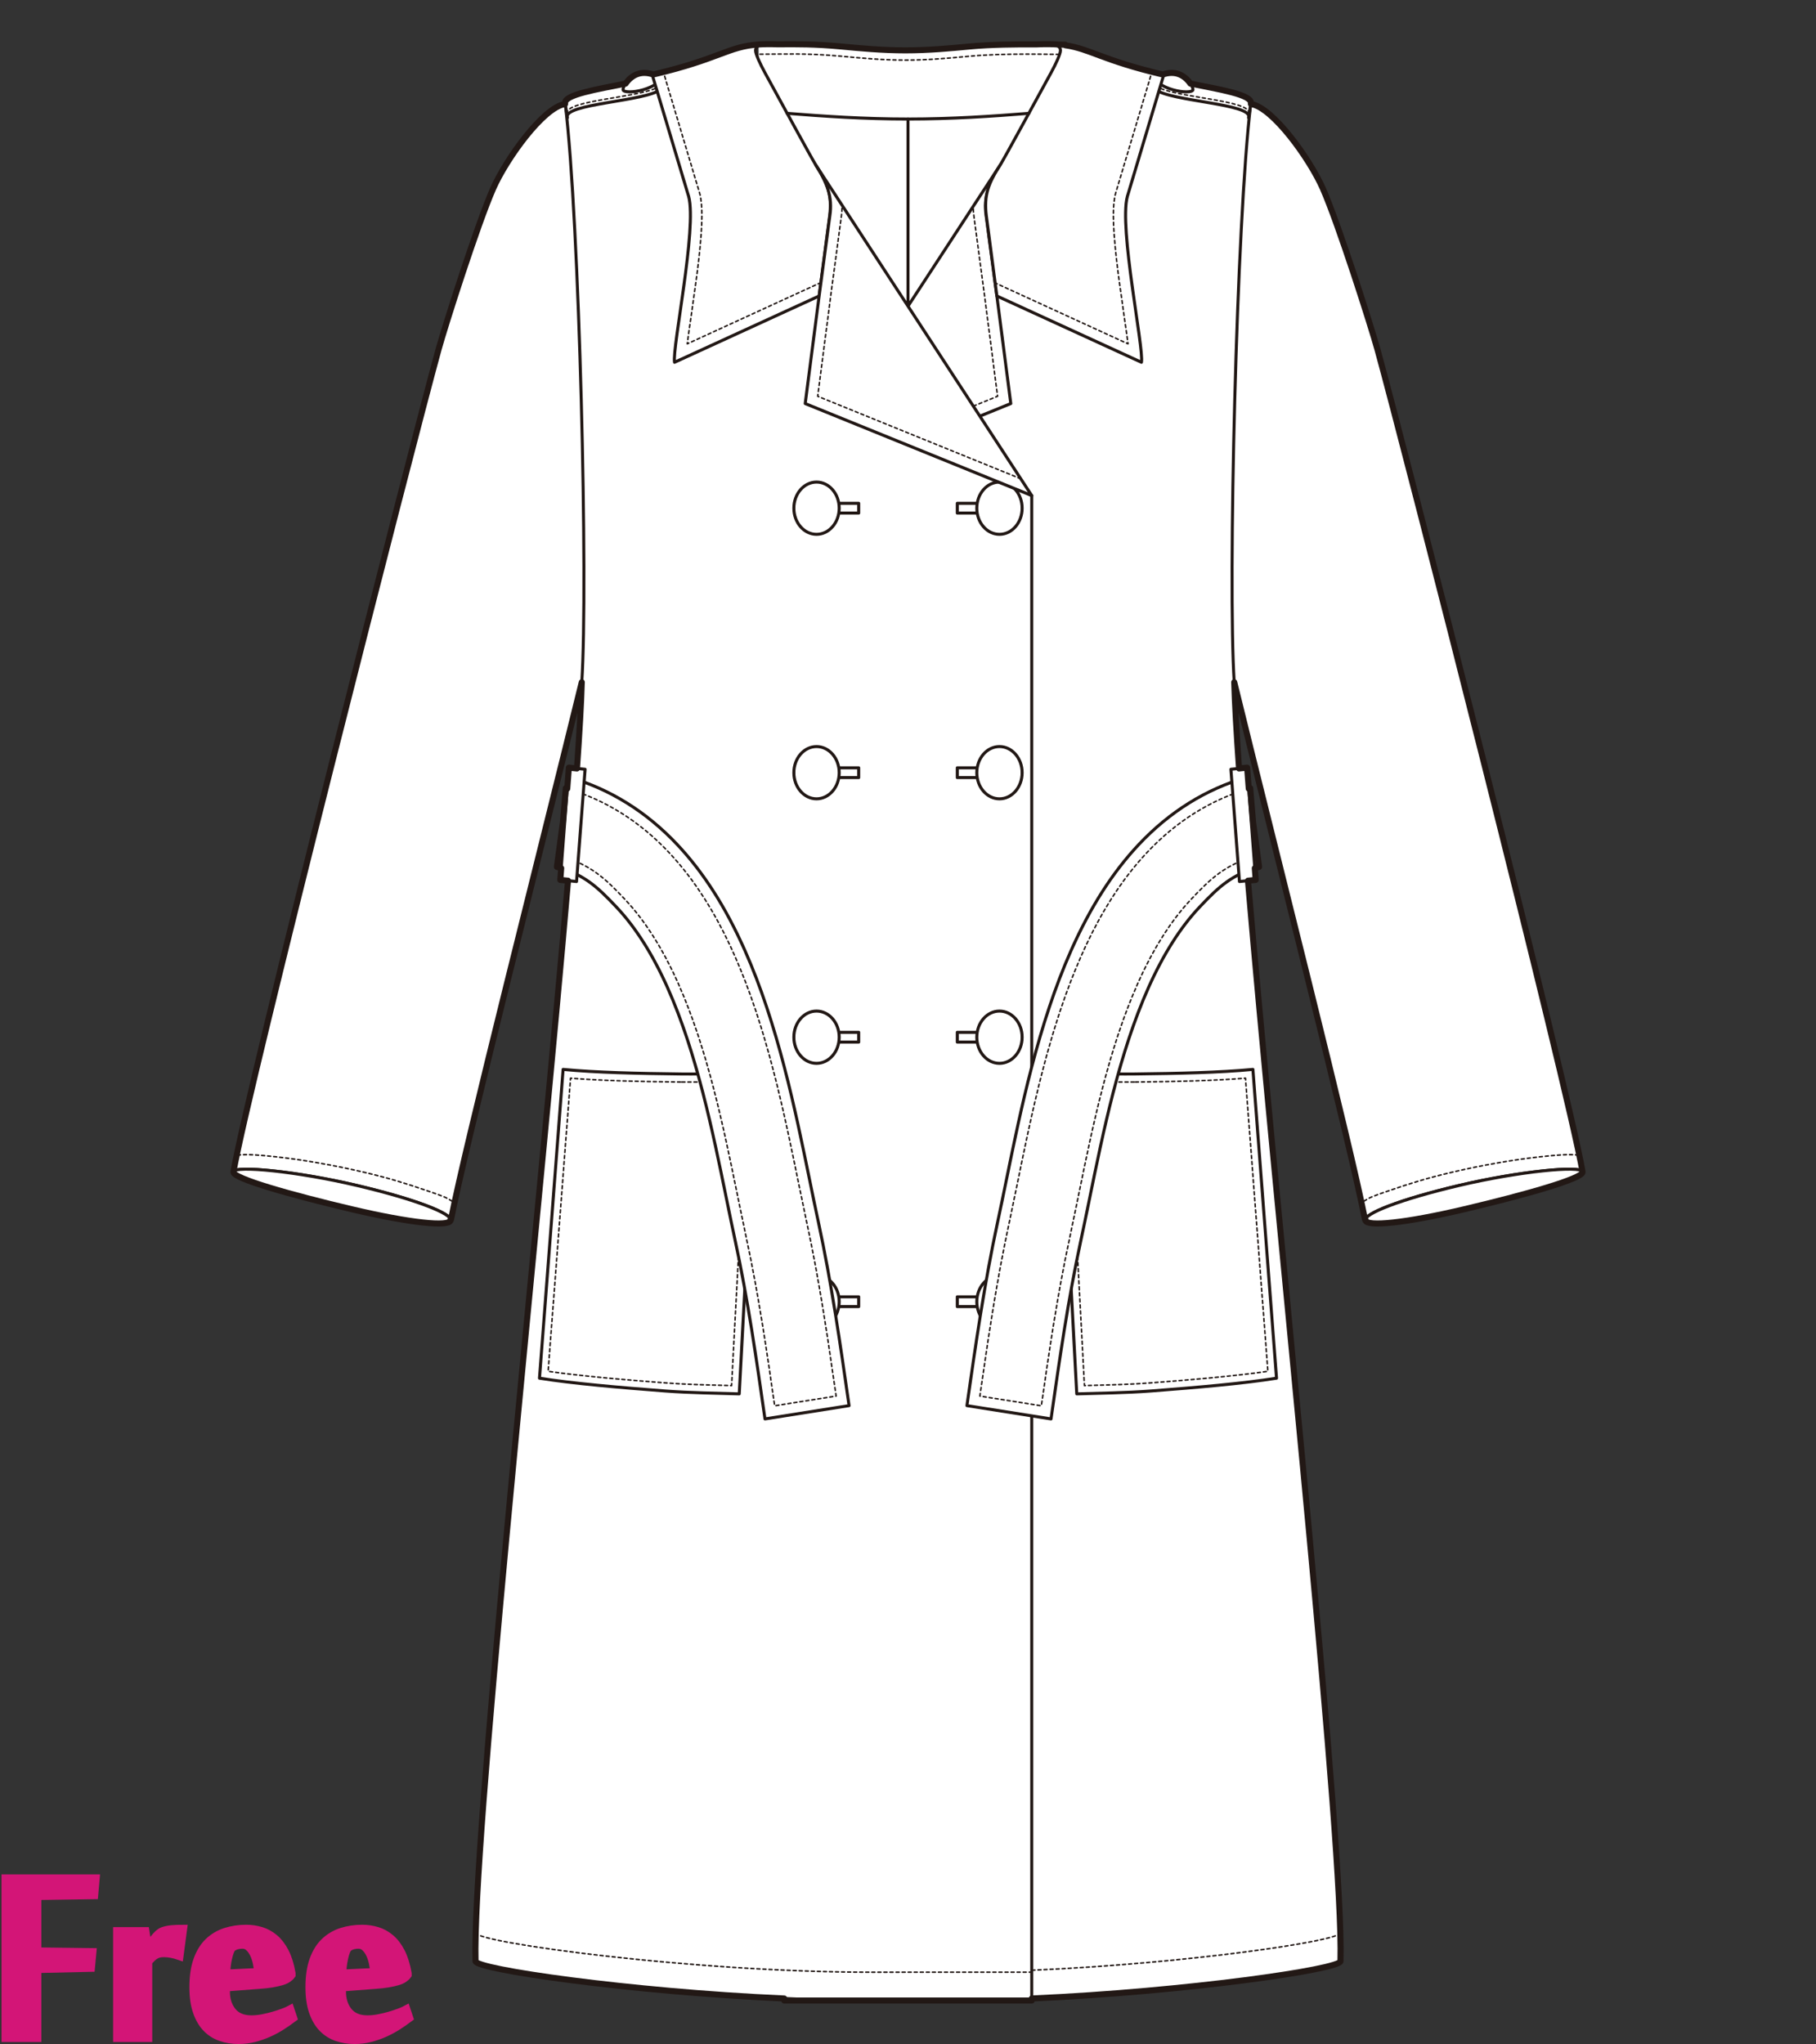 <?xml version="1.0" encoding="utf-8"?>
<!-- Generator: Adobe Illustrator 12.0.0, SVG Export Plug-In . SVG Version: 6.00 Build 51448)  -->
<!DOCTYPE svg PUBLIC "-//W3C//DTD SVG 1.1//EN" "http://www.w3.org/Graphics/SVG/1.1/DTD/svg11.dtd">
<svg  version="1.1" id="レイヤー_1" xmlns="http://www.w3.org/2000/svg" xmlns:xlink="http://www.w3.org/1999/xlink" width="600" height="675.129"
	 viewBox="0 0 600 675.129" overflow="visible" enable-background="new 0 0 600 675.129" xml:space="preserve">
<rect x="0" y="0" width="600" height="675.129" fill="#333333" stroke="none"/>
<rect fill="none" width="600" height="675"/>
<g>
	<path fill="#FFFFFF" stroke="#221815" stroke-linecap="round" stroke-linejoin="round" d="M253.169,657.069h87.909L351.966,14.76
		c-4.968,0-20.194-0.481-31.527,0.587c-6.397,0.6-13.644,1.286-21.293,1.286c-7.645,0-14.896-0.686-21.293-1.286
		c-11.329-1.069-18.769-0.663-27.213-0.663"/>
	<path fill="none" stroke="#221815" stroke-width="0.5" stroke-linecap="round" stroke-linejoin="round" stroke-dasharray="1" d="
		M351.966,17.978c-4.968,0-20.194-0.481-31.527,0.587c-6.397,0.6-13.644,1.285-21.293,1.285c-7.645,0-14.896-0.685-21.293-1.285
		c-11.329-1.069-18.769-0.664-27.213-0.664"/>
	<line fill="none" stroke="#221815" stroke-linecap="round" stroke-linejoin="round" x1="300" y1="39.316" x2="300" y2="657.069"/>
	<path fill="#FFFFFF" stroke="#221815" stroke-linecap="round" stroke-linejoin="round" d="M361.901,148.563
		c-0.265,4.741,40.284,47.485,40.108,52.621c9.158,39.922,43.246,171.986,48.988,201.675l71.869-15.825
		c-5.057-28.925-58.738-238.877-67.737-271.524c-2.104-7.644-12.859-41.427-18.075-53.247c-4.342-9.82-16.644-26.96-23.818-27.915
		c-19.791,34.433-46.228,74.342-46.065,102.713"/>
	<path fill="#FFFFFF" stroke="#221815" stroke-linecap="round" stroke-linejoin="round" d="M482.052,391.565
		c-19.692,4.653-31.442,9.35-30.933,11.509c0.512,2.156,13.085,0.948,32.781-3.699c19.695-4.652,39.479-10.188,38.967-12.342
		C522.357,384.875,501.753,386.916,482.052,391.565z"/>
	<path fill="#FFFFFF" stroke="#221815" stroke-linecap="round" stroke-linejoin="round" d="M407.782,225.32
		c1.946,68.724,36.471,371.919,35.105,422.456c0,3.133-71.495,12.986-130.688,12.986c-3.434,0-49.696,0.008-53.087-0.01V163.686
		c3.308,0.769,97.761-119.042,102.478-145.249l51.646,15.911C408.558,72.593,405.654,192.84,407.782,225.32"/>
	<path fill="none" stroke="#221815" stroke-width="0.5" stroke-linecap="round" stroke-linejoin="round" stroke-dasharray="1" d="
		M450.647,396.733c1.962-1.255,2.655-1.553,8.647-3.587c6.727-2.276,11.61-3.889,20.834-6.055c9.6-2.248,20.126-4.081,28.873-5.028
		c5.092-0.551,9.377-0.913,12.636-0.527"/>
	<path fill="#FFFFFF" stroke="#221815" stroke-linecap="round" stroke-linejoin="round" d="M330.502,54.457l-71.39,109.229
		l74.853-30.388l-4.6-35.532l-3.541-26.476C324.87,65.044,326.711,60.401,330.502,54.457"/>
	<path fill="#FFFFFF" stroke="#221815" stroke-linecap="round" stroke-linejoin="round" d="M382.38,24.227
		c4.349,3.735,32.591,5.482,30.856,10.12l-0.721,4.516c1.732-4.641-25.973-5.325-30.856-9.373L382.38,24.227z"/>
	<path fill="none" stroke="#221815" stroke-width="0.5" stroke-linecap="round" stroke-linejoin="round" stroke-dasharray="1" d="
		M382.38,24.227c4.349,3.735,32.591,5.905,30.856,10.541"/>
	<path fill="none" stroke="#221815" stroke-width="0.5" stroke-linecap="round" stroke-linejoin="round" stroke-dasharray="1" d="
		M412.516,37.596c1.732-4.639-25.973-5.324-30.856-9.374"/>
	<path fill="#FFFFFF" stroke="#221815" stroke-linecap="round" stroke-linejoin="round" d="M394.135,29.714
		c0.23-0.78-1.699-4.375-5.084-5.361c-3.385-0.989-6.945,1.002-7.174,1.785c-0.23,0.781,2.215,2.509,5.6,3.498
		C390.863,30.625,393.908,30.498,394.135,29.714z"/>
	<path fill="#FFFFFF" stroke="#221815" stroke-linecap="round" stroke-linejoin="round" d="M347.293,23.974
		c1.623-2.965,3.074-6.188,3.074-7.294c0-2.462-3.787-1.995-8.458-1.995c17.541-0.896,15.636,3.704,42.6,10.008L372.471,64.9
		c-2.819,10.323,5.498,50.101,4.664,54.762l-47.77-21.896l-3.479-26.488c-0.827-6.799,0.601-10.677,4.616-16.821
		C331.265,53.288,341.092,35.33,347.293,23.974z"/>
	<path fill="#FFFFFF" stroke="#221815" stroke-linecap="round" stroke-linejoin="round" d="M238.099,148.563
		c0.265,4.741-40.284,47.485-40.108,52.621c-9.158,39.922-43.245,171.986-48.989,201.675l-71.869-15.825
		c5.057-28.925,58.739-238.877,67.737-271.524c2.105-7.644,12.861-41.427,18.076-53.247c4.341-9.82,16.643-26.96,23.818-27.915
		c19.791,34.433,46.228,74.342,46.065,102.713"/>
	
		<linearGradient id="XMLID_2_" gradientUnits="userSpaceOnUse" x1="-299.442" y1="198.634" x2="-224.414" y2="198.634" gradientTransform="matrix(0.951 -0.046 0.021 0.996 357.881 185.196)">
		<stop  offset="0" style="stop-color:#FFFFFF"/>
		<stop  offset="0.19" style="stop-color:#FFFDFC"/>
		<stop  offset="0.345" style="stop-color:#FEF7F2"/>
		<stop  offset="0.489" style="stop-color:#FDEDE0"/>
		<stop  offset="0.626" style="stop-color:#FBDFC8"/>
		<stop  offset="0.757" style="stop-color:#F9CDA9"/>
		<stop  offset="0.883" style="stop-color:#F6B783"/>
		<stop  offset="1" style="stop-color:#F39E59"/>
	</linearGradient>
	<path fill="url(#XMLID_2_)" stroke="#221815" stroke-linecap="round" stroke-linejoin="round" d="M117.948,391.565
		c19.693,4.653,31.442,9.35,30.932,11.509c-0.511,2.156-13.084,0.948-32.78-3.699c-19.695-4.652-39.48-10.188-38.967-12.342
		C77.643,384.875,98.248,386.916,117.948,391.565z"/>
	<path fill="#FFFFFF" stroke="#221815" stroke-linecap="round" stroke-linejoin="round" d="M117.948,391.565
		c19.693,4.653,31.442,9.35,30.932,11.509c-0.511,2.156-13.084,0.948-32.78-3.699c-19.695-4.652-39.48-10.188-38.967-12.342
		C77.643,384.875,98.248,386.916,117.948,391.565z"/>
	<path fill="#FFFFFF" stroke="#221815" stroke-linecap="round" stroke-linejoin="round" d="M192.218,225.32
		c-1.947,68.724-36.471,371.919-35.105,422.456c0,3.133,71.495,12.986,130.689,12.986c3.432,0,49.696,0.008,53.084-0.01V163.686
		c-3.306,0.769-97.759-119.042-102.475-145.249l-51.647,15.911C191.443,72.593,194.345,192.84,192.218,225.32"/>
	<path fill="none" stroke="#221815" stroke-width="0.5" stroke-linecap="round" stroke-linejoin="round" stroke-dasharray="1" d="
		M157.167,638.42c0,3.133,71.44,12.988,130.635,12.988c3.432,0,49.696,0.007,53.084-0.011"/>
	<path fill="none" stroke="#221815" stroke-width="0.5" stroke-linecap="round" stroke-linejoin="round" stroke-dasharray="1" d="
		M442.833,638.42c0,2.645-50.181,10.074-101.652,12.33"/>
	<path fill="none" stroke="#221815" stroke-width="0.5" stroke-linecap="round" stroke-linejoin="round" stroke-dasharray="1" d="
		M149.353,396.733c-1.963-1.255-2.656-1.553-8.647-3.587c-6.727-2.276-11.611-3.889-20.833-6.055
		c-9.6-2.248-20.126-4.081-28.874-5.028c-5.091-0.551-9.376-0.913-12.635-0.527"/>
	<path fill="#FFFFFF" stroke="#221815" stroke-linecap="round" stroke-linejoin="round" d="M217.621,24.227
		c-4.348,3.735-32.591,5.482-30.856,10.12l0.72,4.516c-1.733-4.641,25.972-5.325,30.856-9.373L217.621,24.227z"/>
	<path fill="none" stroke="#221815" stroke-width="0.5" stroke-linecap="round" stroke-linejoin="round" stroke-dasharray="1" d="
		M217.621,24.227c-4.348,3.735-32.591,5.905-30.856,10.541"/>
	<path fill="none" stroke="#221815" stroke-width="0.5" stroke-linecap="round" stroke-linejoin="round" stroke-dasharray="1" d="
		M187.485,37.596c-1.733-4.639,25.972-5.324,30.856-9.374"/>
	<path fill="#FFFFFF" stroke="#221815" stroke-linecap="round" stroke-linejoin="round" d="M205.865,29.714
		c-0.229-0.78,1.701-4.375,5.084-5.361c3.386-0.989,6.946,1.002,7.174,1.785c0.23,0.781-2.215,2.509-5.6,3.498
		C209.137,30.625,206.092,30.498,205.865,29.714z"/>
	
		<rect x="316.285" y="166.244" fill="#FFFFFF" stroke="#221815" stroke-linecap="round" stroke-linejoin="round" width="17.178" height="3.222"/>
	
		<rect x="316.285" y="253.607" fill="#FFFFFF" stroke="#221815" stroke-linecap="round" stroke-linejoin="round" width="17.178" height="3.223"/>
	
		<rect x="316.285" y="340.973" fill="#FFFFFF" stroke="#221815" stroke-linecap="round" stroke-linejoin="round" width="17.178" height="3.224"/>
	
		<rect x="316.285" y="428.338" fill="#FFFFFF" stroke="#221815" stroke-linecap="round" stroke-linejoin="round" width="17.178" height="3.223"/>
	
		<ellipse fill="#FFFFFF" stroke="#221815" stroke-linecap="round" stroke-linejoin="round" cx="330.221" cy="167.855" rx="7.49" ry="8.631"/>
	
		<ellipse fill="#FFFFFF" stroke="#221815" stroke-linecap="round" stroke-linejoin="round" cx="330.221" cy="255.218" rx="7.49" ry="8.633"/>
	
		<ellipse fill="#FFFFFF" stroke="#221815" stroke-linecap="round" stroke-linejoin="round" cx="330.221" cy="342.584" rx="7.49" ry="8.633"/>
	
		<ellipse fill="#FFFFFF" stroke="#221815" stroke-linecap="round" stroke-linejoin="round" cx="330.221" cy="429.949" rx="7.49" ry="8.633"/>
	<path fill="#FFFFFF" stroke="#221815" stroke-linecap="round" stroke-linejoin="round" d="M186.046,353.216
		c10.886,1.038,24.403,1.343,39.279,1.518c8.447,0.097,17.164-0.392,24.558-0.626l-5.641,106.282
		c-7.389-0.243-16.119-0.315-24.528-0.956c-14.827-1.127-30.698-2.489-41.473-4.228L186.046,353.216z"/>
	<path fill="none" stroke="#221815" stroke-width="0.5" stroke-linecap="round" stroke-linejoin="round" stroke-dasharray="1" d="
		M225.293,357.403h0.003c6.321,0.073,12.901-0.183,18.701-0.407c0,0,1.53-0.057,3.064-0.111
		c-0.287,5.379-5.093,95.951-5.349,100.762c-1.708-0.047-3.487-0.098-3.487-0.098c-5.989-0.153-12.18-0.312-18.31-0.778
		c-12.47-0.948-27.825-2.23-38.821-3.843c0.351-4.597,7.028-91.854,7.41-96.821C198.568,356.933,210.578,357.232,225.293,357.403z"
		/>
	<path fill="#FFFFFF" stroke="#221815" stroke-linecap="round" stroke-linejoin="round" d="M252.707,23.974
		c-1.622-2.965-3.074-6.188-3.074-7.294c0-2.462,3.788-1.995,8.458-1.995c-17.541-0.896-15.635,3.704-42.6,10.008L227.53,64.9
		c2.819,10.323-5.498,50.101-4.665,54.762l47.77-21.896l3.481-26.488c0.826-6.799-0.602-10.677-4.618-16.821
		C268.735,53.288,258.909,35.33,252.707,23.974z"/>
	<path fill="none" stroke="#221815" stroke-width="0.5" stroke-linecap="round" stroke-linejoin="round" stroke-dasharray="1" d="
		M271.218,93.333c0,0-35.209,16.138-44.146,20.234c0.364-2.884,0.878-6.444,1.363-9.795c1.941-13.395,3.476-24.788,3.476-32.6
		c0-2.97-0.222-5.421-0.727-7.27l-12.063-40.296"/>
	<path fill="none" stroke="#221815" stroke-width="0.5" stroke-linecap="round" stroke-linejoin="round" stroke-dasharray="1" d="
		M321.583,134.139c4.181-1.697,7.104-2.883,8.009-3.251c-0.633-4.887-4.225-32.636-4.225-32.636l-3.539-26.458
		c-0.191-1.258-0.283-2.463-0.283-3.632"/>
	<path fill="none" stroke="#221815" stroke-width="0.5" stroke-linecap="round" stroke-linejoin="round" stroke-dasharray="1" d="
		M328.541,93.333c0,0,35.209,16.138,44.146,20.234c-0.363-2.884-0.879-6.444-1.363-9.795c-1.941-13.395-3.477-24.788-3.477-32.6
		c0-2.97,0.223-5.421,0.728-7.27l12.063-40.296"/>
	<path fill="#FFFFFF" stroke="#221815" stroke-linecap="round" stroke-linejoin="round" d="M482.052,391.565
		c-19.692,4.653-31.442,9.35-30.933,11.509c0.512,2.156,13.085,0.948,32.781-3.699c19.695-4.652,39.479-10.188,38.967-12.342
		C522.357,384.875,501.753,386.916,482.052,391.565z"/>
	
		<rect x="266.54" y="166.244" fill="#FFFFFF" stroke="#221815" stroke-linecap="round" stroke-linejoin="round" width="17.175" height="3.222"/>
	
		<rect x="266.54" y="253.607" fill="#FFFFFF" stroke="#221815" stroke-linecap="round" stroke-linejoin="round" width="17.175" height="3.223"/>
	
		<rect x="266.54" y="340.973" fill="#FFFFFF" stroke="#221815" stroke-linecap="round" stroke-linejoin="round" width="17.175" height="3.224"/>
	
		<rect x="266.54" y="428.338" fill="#FFFFFF" stroke="#221815" stroke-linecap="round" stroke-linejoin="round" width="17.175" height="3.223"/>
	
		<ellipse fill="#FFFFFF" stroke="#221815" stroke-linecap="round" stroke-linejoin="round" cx="269.779" cy="167.855" rx="7.49" ry="8.631"/>
	
		<ellipse fill="#FFFFFF" stroke="#221815" stroke-linecap="round" stroke-linejoin="round" cx="269.779" cy="255.218" rx="7.49" ry="8.633"/>
	
		<ellipse fill="#FFFFFF" stroke="#221815" stroke-linecap="round" stroke-linejoin="round" cx="269.779" cy="342.584" rx="7.49" ry="8.633"/>
	
		<ellipse fill="#FFFFFF" stroke="#221815" stroke-linecap="round" stroke-linejoin="round" cx="269.779" cy="429.949" rx="7.49" ry="8.633"/>
	<path fill="#FFFFFF" stroke="#221815" stroke-linecap="round" stroke-linejoin="round" d="M413.955,353.216
		c-10.887,1.038-24.404,1.343-39.279,1.518c-8.447,0.097-17.164-0.392-24.557-0.626l5.639,106.282
		c7.389-0.243,16.119-0.315,24.529-0.956c14.826-1.127,30.696-2.489,41.473-4.228L413.955,353.216z"/>
	<path fill="none" stroke="#221815" stroke-width="0.5" stroke-linecap="round" stroke-linejoin="round" stroke-dasharray="1" d="
		M374.707,357.403h-0.002c-6.322,0.073-12.902-0.183-18.701-0.407c0,0-1.531-0.057-3.065-0.111
		c0.288,5.379,5.095,95.951,5.351,100.762c1.707-0.047,3.486-0.098,3.486-0.098c5.988-0.153,12.18-0.312,18.309-0.778
		c12.471-0.948,27.826-2.23,38.822-3.843c-0.352-4.597-7.029-91.854-7.41-96.821C401.432,356.933,389.423,357.232,374.707,357.403z"
		/>
	<path fill="#FFFFFF" stroke="#221815" stroke-linecap="round" stroke-linejoin="round" d="M252.747,468.663
		c-2.774-19.399-5.644-39.459-9.794-58.648c-0.955-4.419-1.896-9.024-2.892-13.899c-4.62-22.611-9.853-48.236-19.473-69.827
		c-4.879-10.953-10.52-19.877-16.768-26.525c-6.818-7.255-10.984-10.892-19.823-13.443l3.989-29.618
		c13.535,3.906,25.586,11.409,35.822,22.299c8.625,9.18,15.895,20.549,22.226,34.759c10.973,24.635,16.809,53.199,21.499,76.152
		c0.977,4.787,1.901,9.308,2.819,13.551c4.381,20.263,7.329,40.873,10.179,60.807L252.747,468.663z"/>
	<path fill="none" stroke="#221815" stroke-width="0.5" stroke-linecap="round" stroke-linejoin="round" stroke-dasharray="1" d="
		M186.937,260.342c12.872,3.715,24.348,10.865,34.112,21.252c8.329,8.866,15.371,19.892,21.526,33.707
		c10.806,24.261,16.595,52.599,21.247,75.368l2.83,13.595c4.086,18.901,6.917,38.134,9.597,56.849
		c-4.679,0.739-15.518,2.453-20.301,3.209c-2.619-18.273-5.382-37.027-9.292-55.109l-2.883-13.855
		c-4.664-22.824-9.941-48.652-19.724-70.611c-5.053-11.342-10.93-20.62-17.467-27.578c-6.637-7.063-11.399-11.562-21.533-14.488"/>
	<polygon fill="#FFFFFF" stroke="#221815" stroke-linecap="round" stroke-linejoin="round" points="185.127,290.625 
		190.488,291.167 193.312,254.09 187.951,253.546 	"/>
	<path fill="#FFFFFF" stroke="#221815" stroke-linecap="round" stroke-linejoin="round" d="M347.254,468.663
		c2.773-19.399,5.644-39.459,9.794-58.648c0.955-4.419,1.896-9.024,2.892-13.899c4.62-22.611,9.854-48.236,19.473-69.827
		c4.879-10.953,10.52-19.877,16.768-26.525c6.818-7.255,10.984-10.892,19.822-13.443l-3.988-29.618
		c-13.535,3.906-25.588,11.409-35.822,22.299c-8.625,9.18-15.895,20.549-22.227,34.759c-10.973,24.635-16.809,53.199-21.498,76.152
		c-0.977,4.787-1.9,9.308-2.82,13.551c-4.381,20.263-7.328,40.873-10.179,60.807L347.254,468.663z"/>
	<path fill="none" stroke="#221815" stroke-linecap="round" stroke-linejoin="round" d="M260.07,37.436
		c11.915,0.961,25.506,1.88,39.93,1.88c14.426,0,28.016-0.919,39.932-1.88"/>
	<path fill="none" stroke="#221815" stroke-width="0.5" stroke-linecap="round" stroke-linejoin="round" stroke-dasharray="1" d="
		M413.064,260.342c-12.872,3.715-24.349,10.865-34.113,21.252c-8.33,8.866-15.371,19.892-21.526,33.707
		c-10.806,24.261-16.595,52.599-21.247,75.368l-2.828,13.595c-4.086,18.901-6.918,38.134-9.598,56.849
		c4.678,0.739,15.518,2.453,20.301,3.209c2.619-18.273,5.383-37.027,9.292-55.109l2.883-13.855
		c4.665-22.824,9.942-48.652,19.725-70.611c5.054-11.342,10.931-20.62,17.466-27.578c6.639-7.063,11.4-11.562,21.534-14.488"/>
	<polygon fill="#FFFFFF" stroke="#221815" stroke-linecap="round" stroke-linejoin="round" points="414.874,290.625 
		409.512,291.167 406.688,254.09 412.049,253.546 	"/>
	<path fill="none" stroke="#221815" stroke-width="2" stroke-linecap="round" stroke-linejoin="round" d="M455.13,115.509
		c-2.104-7.644-12.859-41.427-18.075-53.247c-4.326-9.788-16.562-26.843-23.747-27.9c0-0.072-0.022-0.141-0.036-0.211
		c0.561-2.91-10.759-4.671-19.982-6.55c-0.852-1.259-2.293-2.681-4.238-3.247c-1.731-0.506-3.507-0.231-4.861,0.262
		c-20.107-4.732-24.002-8.489-32.227-9.66l0.003-0.195c-0.496,0-1.117-0.005-1.802-0.013c-2.148-0.192-4.638-0.227-7.736-0.084
		c-6.618-0.042-15.033,0.028-21.989,0.685c-6.397,0.6-13.644,1.286-21.293,1.286c-7.645,0-14.896-0.686-21.293-1.286
		c-8.444-0.796-14.729-0.774-20.878-0.711c-2.447-0.095-4.502-0.076-6.313,0.048c-0.006,0-0.014,0-0.014,0l-0.008,0.001
		c-10.21,0.706-12.726,4.728-34.828,9.93c-1.355-0.493-3.129-0.769-4.862-0.262c-1.944,0.566-3.386,1.988-4.237,3.247
		c-9.224,1.879-20.544,3.641-19.984,6.55c-0.014,0.07-0.036,0.139-0.036,0.211c-7.185,1.057-19.42,18.113-23.746,27.9
		c-5.215,11.82-15.971,45.604-18.076,53.247c-8.998,32.647-62.68,242.599-67.737,271.524c-0.513,2.154,19.272,7.689,38.967,12.342
		c19.696,4.647,32.269,5.855,32.78,3.699c0.019-0.078-0.013-0.166-0.026-0.248l0.147,0.032
		c4.864-25.141,30.054-123.696,43.216-177.541v0.002c-0.202,7.144-0.759,16.831-1.587,28.498l-2.681-0.271l-0.53,6.945
		c-0.162-0.048-0.321-0.103-0.484-0.149l-0.943,11.169l-1.996,14.809c0.489,0.142,0.96,0.289,1.424,0.436l-0.295,3.869l2.554,0.258
		c-9.186,107.328-28.989,291.697-30.513,347.537l0,0c0,0,0,0,0,0.002c-0.101,3.698-0.122,6.842-0.055,9.354
		c0,2.637,50.662,10.035,102,12.312v0.665c2.382,0.014,25.902,0.014,40.888,0.01c14.986,0.004,38.507,0.004,40.887-0.01v-0.665
		c51.34-2.276,102.001-9.675,102.001-12.312c0.067-2.512,0.046-5.657-0.055-9.355l0,0l0,0
		c-1.524-55.84-21.327-240.209-30.513-347.537l2.554-0.258l-0.296-3.869c0.464-0.147,0.936-0.294,1.424-0.436l-1.994-14.809
		l-0.943-11.169c-0.164,0.046-0.324,0.101-0.484,0.149l-0.531-6.945l-2.68,0.271c-0.828-11.667-1.385-21.354-1.587-28.498v-0.002
		c13.163,53.845,38.353,152.4,43.216,177.541l0.148-0.032c-0.014,0.082-0.045,0.17-0.027,0.248
		c0.512,2.156,13.085,0.948,32.781-3.699c19.695-4.652,39.479-10.188,38.967-12.342C517.811,358.108,464.129,148.156,455.13,115.509
		z"/>
	<path fill="#FFFFFF" stroke="#221815" stroke-linecap="round" stroke-linejoin="round" d="M269.499,54.457l71.388,109.229
		l-74.852-30.388l4.6-35.532l3.541-26.476C275.13,65.044,273.289,60.401,269.499,54.457"/>
	<path fill="none" stroke="#221815" stroke-width="0.5" stroke-linecap="round" stroke-linejoin="round" stroke-dasharray="1" d="
		M337.244,158.118c-15.727-6.385-62.892-25.531-67.077-27.231c0.633-4.887,4.226-32.636,4.226-32.636l3.538-26.458
		c0.192-1.258,0.283-2.463,0.283-3.632"/>
</g>
<g>
	<path fill="#D31577" stroke="#D31577" stroke-width="3" d="M12.159,672.959H2V620.6h29.416l-0.455,5.189l-18.802,0.281v18.643
		l18.177,0.23l-0.453,4.842l-17.724,0.398V672.959z"/>
	<path fill="#D31577" stroke="#D31577" stroke-width="3" d="M59.162,645.846c-0.764-0.266-1.584-0.48-2.46-0.652
		c-0.877-0.17-1.716-0.256-2.517-0.256c-0.572,0-1.09,0.049-1.547,0.145c-0.457,0.092-0.886,0.256-1.287,0.482
		s-0.801,0.529-1.201,0.906c-0.401,0.383-0.849,0.836-1.344,1.365v25.123H38.87v-34.943h9.017l0.862,5.568h0.058
		c0.264-0.418,0.584-0.9,0.963-1.449c0.377-0.549,0.783-1.098,1.217-1.648c0.436-0.547,0.889-1.049,1.359-1.504
		c0.471-0.453,0.954-0.775,1.446-0.967c0.867-0.32,1.849-0.531,2.944-0.631c1.097-0.1,2.285-0.15,3.57-0.15L59.162,645.846z"/>
	<path fill="#D31577" stroke="#D31577" stroke-width="3" d="M81.334,637.234c1.667,0,3.285,0.236,4.857,0.709
		c1.569,0.473,3.02,1.266,4.345,2.379c1.325,1.115,2.47,2.605,3.437,4.477c0.965,1.871,1.694,4.203,2.188,6.998v0.453
		c-0.304,0.416-0.712,0.795-1.224,1.135c-0.511,0.34-1.183,0.635-2.017,0.877c-0.834,0.248-1.856,0.475-3.067,0.682
		c-1.211,0.209-2.67,0.369-4.373,0.482l-11.02,0.85v1.475c0,2.719,0.719,4.965,2.158,6.742c1.439,1.773,3.597,2.662,6.475,2.662
		c1.174,0,2.406-0.121,3.693-0.367s2.508-0.539,3.663-0.881c1.155-0.34,2.213-0.691,3.18-1.051c0.966-0.359,1.695-0.672,2.188-0.938
		l0.853,2.557c-1.06,0.799-2.253,1.629-3.579,2.486c-1.326,0.859-2.746,1.633-4.26,2.32c-1.516,0.686-3.114,1.25-4.799,1.689
		c-1.686,0.439-3.42,0.658-5.198,0.658c-2.083,0-4.028-0.311-5.832-0.938c-1.803-0.623-3.362-1.615-4.675-2.98
		c-1.313-1.361-2.348-3.141-3.108-5.336c-0.76-2.193-1.141-4.863-1.141-8.006c0-3.521,0.437-6.5,1.312-8.941
		c0.875-2.443,2.092-4.41,3.651-5.906c1.56-1.494,3.392-2.582,5.499-3.266C76.645,637.576,78.91,637.234,81.334,637.234z
		 M76.617,643.168c-0.266,0.229-0.521,0.654-0.768,1.279s-0.465,1.363-0.652,2.215c-0.19,0.852-0.342,1.742-0.455,2.67
		c-0.114,0.928-0.17,1.825-0.17,2.697l10.964-0.514c-0.115-1.02-0.286-2.08-0.513-3.18c-0.228-1.098-0.559-2.1-0.994-3.01
		c-0.438-0.908-0.977-1.664-1.619-2.271c-0.645-0.606-1.42-0.908-2.327-0.908c-0.646,0-1.25,0.074-1.819,0.227
		C77.695,642.523,77.146,642.789,76.617,643.168z"/>
	<path fill="#D31577" stroke="#D31577" stroke-width="3" d="M119.678,637.234c1.666,0,3.285,0.236,4.857,0.709
		c1.57,0.473,3.02,1.266,4.345,2.379c1.326,1.115,2.47,2.605,3.437,4.477c0.965,1.871,1.694,4.203,2.188,6.998v0.453
		c-0.304,0.416-0.712,0.795-1.223,1.135c-0.512,0.34-1.184,0.635-2.018,0.877c-0.832,0.248-1.854,0.475-3.066,0.682
		c-1.211,0.209-2.67,0.369-4.373,0.482l-11.02,0.85v1.475c0,2.719,0.719,4.965,2.157,6.742c1.438,1.773,3.597,2.662,6.476,2.662
		c1.174,0,2.405-0.121,3.692-0.367c1.288-0.246,2.509-0.539,3.663-0.881c1.154-0.34,2.214-0.691,3.182-1.051
		c0.965-0.359,1.695-0.672,2.187-0.938l0.853,2.557c-1.061,0.799-2.254,1.629-3.578,2.486c-1.328,0.859-2.748,1.633-4.261,2.32
		c-1.515,0.686-3.114,1.25-4.799,1.689s-3.419,0.658-5.199,0.658c-2.083,0-4.026-0.311-5.832-0.938
		c-1.804-0.623-3.362-1.615-4.675-2.98c-1.313-1.361-2.348-3.141-3.109-5.336c-0.76-2.193-1.141-4.863-1.141-8.006
		c0-3.521,0.436-6.5,1.313-8.941c0.873-2.443,2.092-4.41,3.65-5.906c1.561-1.494,3.391-2.582,5.499-3.266
		C114.988,637.576,117.253,637.234,119.678,637.234z M114.961,643.168c-0.266,0.229-0.521,0.654-0.768,1.279
		c-0.248,0.625-0.465,1.363-0.652,2.215c-0.189,0.852-0.342,1.742-0.456,2.67c-0.112,0.928-0.169,1.825-0.169,2.697l10.964-0.514
		c-0.116-1.02-0.286-2.08-0.513-3.18c-0.227-1.098-0.559-2.1-0.994-3.01c-0.436-0.908-0.975-1.664-1.619-2.271
		c-0.645-0.606-1.42-0.908-2.327-0.908c-0.646,0-1.25,0.074-1.819,0.227C116.039,642.523,115.49,642.789,114.961,643.168z"/>
</g>
</svg>
